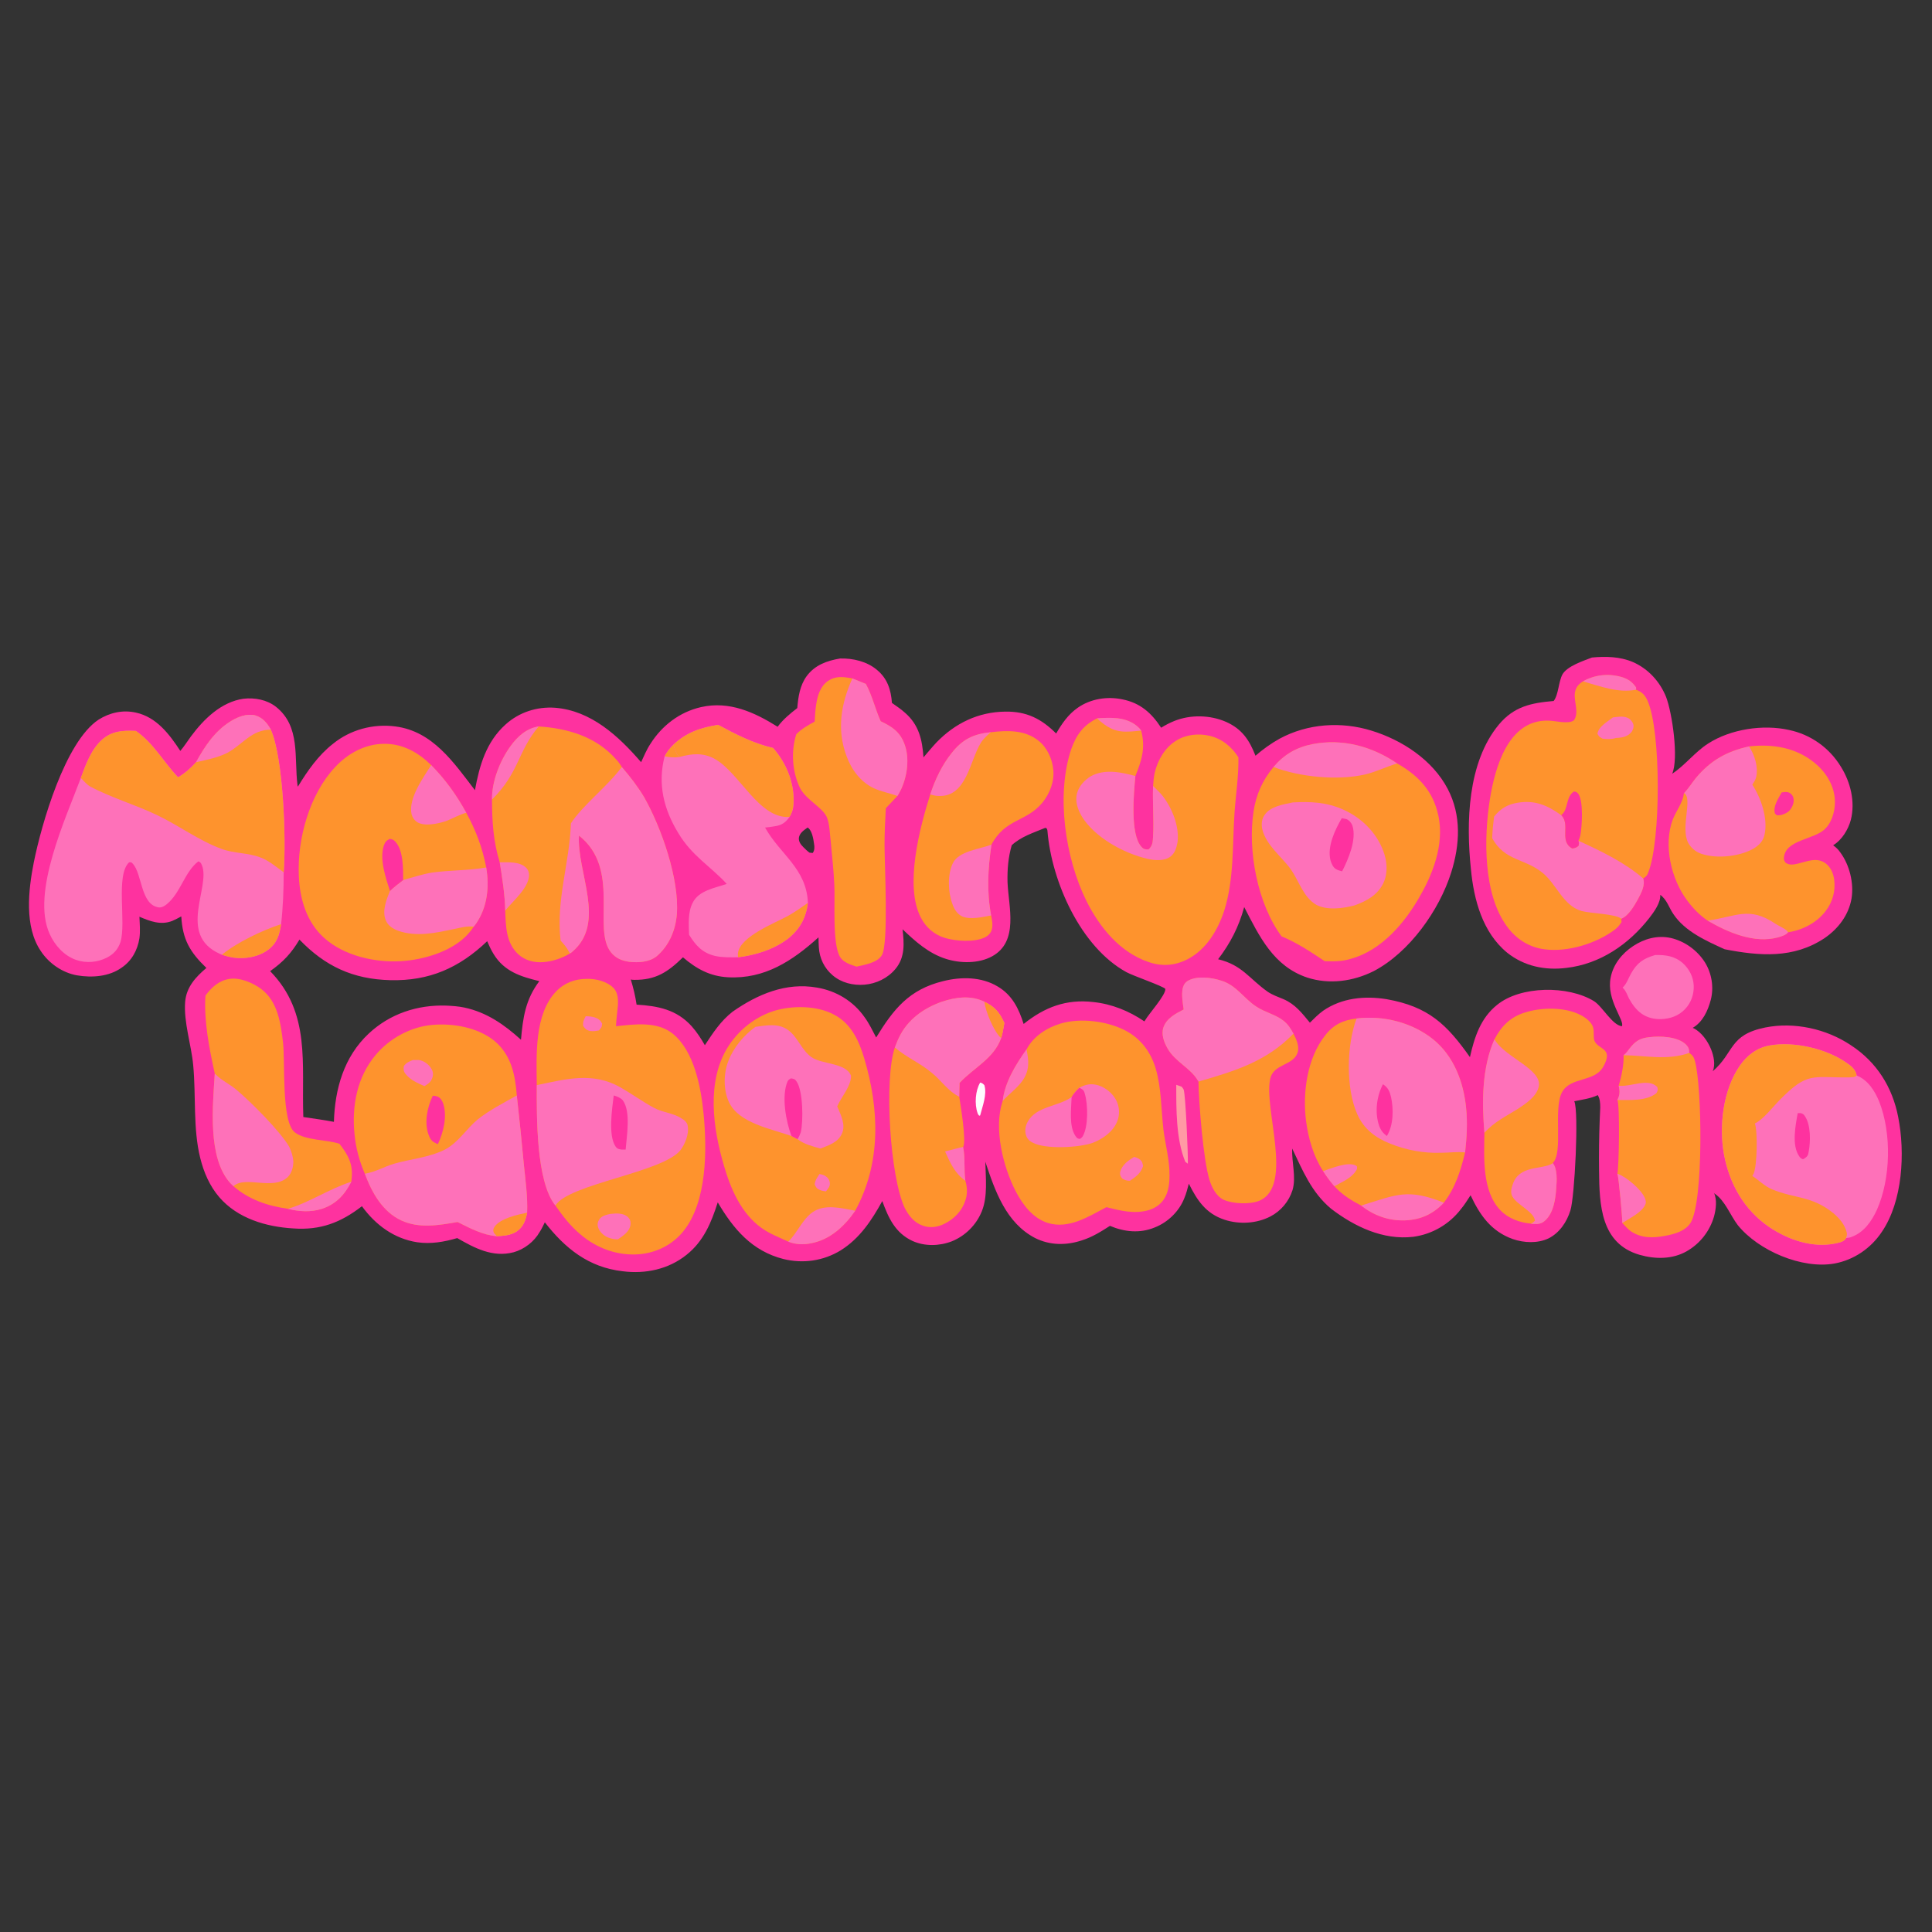 <svg version="1.2" xmlns="http://www.w3.org/2000/svg" viewBox="0 0 600 600" width="600" height="600">
	<rect x="0" y="0" width="600" height="600" fill="#333333" stroke="none"/>
	<title>Proyecto nuevo</title>
	<style>
		.s0 { fill: #fe329f } 
		.s1 { fill: #fe71b9 } 
		.s2 { fill: #fe932d } 
		.s3 { fill: #ff9aa4 } 
		.s4 { fill: #fffbfe } 
	</style>
	<path class="s0" d="m260.9 204.5c4-0.1 8.3 0.9 11.4 3.5 3.3 2.7 4.4 6.2 4.7 10.3 1.4 1 2.8 1.9 4 3 4.4 3.8 5.4 8.4 5.8 13.9 1.3-1.5 2.6-3.1 4-4.6 5.8-6 13-9.5 21.4-9.6 6.6-0.1 11.2 2.2 15.8 6.8 1.8-3.1 3.7-5.9 6.7-8 4-2.8 9.2-3.6 13.9-2.6 5.5 1.1 9 4.2 12 8.8 1.3-0.8 2.6-1.5 4.1-2.1 5-2 11.1-1.9 16.1 0.3 4.9 2.2 7.2 5.6 9.1 10.5 2.3-2 4.8-3.8 7.5-5.3 8.7-4.7 19.1-5.4 28.5-2.5 9.5 2.9 19 9.1 23.7 18.1 4.3 8.2 3.8 17.3 1.1 25.9-3.7 11.8-13 24.9-24.1 30.7-6.4 3.2-13.8 4.2-20.6 2-10.5-3.5-14.9-12.8-19.6-21.9-1.7 6.2-4.3 11.2-8.1 16.2 7.5 1.8 9.6 6 15.4 10.1 1.5 1 3.2 1.6 4.9 2.3 3.7 1.6 5.7 4.3 8.2 7.3 1.3-1.3 2.6-2.6 4.1-3.7 5.8-4 12.9-4.7 19.7-3.6 13 2.3 18.7 7.8 25.9 18 1.4-6.2 3.3-12.1 8.4-16.2 7.3-6 22.1-6.1 30.1-1.2 2.7 1.7 5.7 7.5 8.7 7.8 0.9-1.8-4.9-8.2-3.5-15.1 0.8-4.1 3.5-7.5 7-9.8 3.5-2.3 7.5-3.4 11.7-2.5 4.3 1 8.2 3.8 10.6 7.6 2.1 3.4 2.8 7.7 1.8 11.6-0.9 3.4-2.5 6.9-5.6 8.7q0.1 0.1 0.2 0.1c2.5 1.2 4.5 4.1 5.5 6.6 0.8 2 1.4 4.7 0.5 6.8 6.8-5.9 5-11.3 16.3-13.6 9-1.8 19 0.4 26.6 5.5 8 5.2 12.9 13 14.7 22.3 2.2 11.1 1.4 26.2-5.1 35.7-3.4 5.1-8.7 8.7-14.7 9.8-10.1 1.8-23.6-4-30-11.9-2.3-3-4-7.7-7.2-9.8q-0.1-0.1-0.2-0.2c1 2.1 0.6 5.1 0 7.3-1.3 4.5-4.3 8.4-8.5 10.8-4.4 2.5-9.7 2.5-14.6 1.1-12.1-3.5-12.5-15.5-12.6-26.1q-0.1-7.9 0.2-15.7c0-2.1 0.6-5.8-0.5-7.6q0-0.1-0.1-0.2c-2.3 1.1-4.9 1.4-7.3 1.9 1.5 3.2 0.1 30-1.2 33.9-1.1 3.6-3.4 7-6.8 8.7-3.4 1.6-7.6 1.4-11.1 0.2-6.7-2.4-10.2-7.4-13.1-13.6-1 1.5-1.9 3-3 4.3-3.6 4.7-8.9 7.8-14.8 8.6-9.4 1.1-18.3-3.2-25.5-8.7-6.1-5.1-8.8-11.8-12.1-18.7-0.2 4.1 1.3 8.9 0.1 12.9-1.1 3.5-3.6 6.5-6.9 8.2-4.3 2.2-9.6 2.5-14.2 1-5.8-1.9-8.5-6-11.1-11.2-0.4 1.5-0.8 3.1-1.4 4.5-1.6 4.1-5.1 7.5-9.2 9.1-4.6 1.9-9.4 1.4-13.9-0.5-2.8 1.8-5.5 3.5-8.7 4.5-4.8 1.6-9.9 1.6-14.5-0.7-9.1-4.7-12.5-14.7-15.5-23.7 0.1 4.9 0.8 10.8-1.1 15.4-1.7 4.2-5.1 7.6-9.3 9.3-3.9 1.5-8.4 1.6-12.2-0.1-5.4-2.5-7.5-7.2-9.4-12.4-3.3 6-7 11.6-12.9 15.3-5.4 3.3-11.7 4.2-17.8 2.7-9.8-2.5-15.5-9.3-20.4-17.6-2 6.3-4.4 12.1-9.7 16.3-5.6 4.5-12.8 6-19.8 5.1-10.6-1.2-17.9-7.1-24.2-15.2-0.5 1-1 2.1-1.6 3-1.7 3-4.8 5.4-8.1 6.3-6.5 1.7-12.1-1.3-17.5-4.4-4.1 1.2-8.2 1.9-12.4 1.3-7.2-1.1-13-5.4-17.2-11.2-6.6 5.1-12.9 7.5-21.3 6.9-8.5-0.5-17.3-3.1-23-9.7-3-3.5-4.8-7.7-5.9-12.1-2.3-9.2-1.3-19.4-2.2-28.9-0.6-6.4-3-13.4-2.5-19.7 0.4-4.6 3.3-7.7 6.6-10.5-5.1-4.9-7.4-8.8-7.8-16-0.9 0.5-1.9 1-2.8 1.4-3.6 1.4-6.9 0.1-10.2-1.3 0.1 2.3 0.3 4.5 0 6.7-0.6 3.7-2.4 7-5.5 9.1-3.9 2.8-9.2 3.2-13.9 2.4-4.5-0.8-8.7-3.7-11.2-7.5-5.2-7.6-3.9-19-2.2-27.6 2.4-11.9 9.7-37.4 20.1-44.3 3.5-2.2 7.5-3.1 11.6-2.2 6.4 1.4 10.4 6.7 13.8 11.9 1.2-1.4 2.2-3 3.3-4.5 4-5.4 9.4-10.7 16.3-11.7 3.5-0.4 7.3 0.3 10.1 2.5 7.7 6.1 5.6 15.8 6.7 24.4l0.1 0.4c3-4.9 6.3-9.7 10.9-13.3 5.4-4.4 12.5-6.3 19.4-5.4 11.6 1.5 18.1 11.2 24.7 19.8 1.4-7.7 3.5-15 9.5-20.4 4.2-3.8 9.7-5.6 15.4-5.2 11.2 0.9 19.7 8.8 26.7 16.9 0.9-1.9 1.7-3.9 2.9-5.7 3.6-5.7 9.1-9.9 15.7-11.4 8.8-2 16.6 1.6 23.8 6.1 1.7-2.3 3.9-4.1 6.1-5.8 0.3-3.5 0.8-7 2.9-9.9 2.6-3.5 6.3-4.8 10.4-5.5zm53.3 58c-1.1 3.8-1.4 7.6-1.3 11.5 0.3 7.6 3.6 18.4-4.8 23-4.2 2.3-9.9 2.2-14.3 0.8-5.4-1.7-9.5-5.4-13.5-9.2 0.5 4.4 0.8 8.7-2.2 12.3-2.4 2.9-6 4.6-9.6 4.9-3.6 0.3-7.2-0.6-9.9-2.9-2.6-2.2-4.1-5.3-4.3-8.7q-0.1-1.6-0.1-3.1c-8.1 7.3-16.7 13-28.1 12.4-5.6-0.3-9.8-2.6-14-6.2-4.7 4.6-8.5 7.1-15.2 7q-0.5 0-1-0.1c0.8 2.6 1.4 5.1 1.8 7.8 6.6 0.4 12.4 1.5 17.1 6.7 1.6 1.8 2.9 3.8 4.1 5.9 2.5-3.8 4.9-7.5 8.6-10.4 7.7-5.4 16.6-9.2 26.2-7.5 6 1 11.3 4.2 14.8 9.2 1.4 1.9 2.5 4.2 3.6 6.3 5.4-8.8 10.2-14.9 20.8-17.5 5.6-1.4 11.9-1.4 17 1.7 4.4 2.6 6.5 6.8 8 11.6 6.5-5.2 13.2-7.8 21.7-6.8 5.7 0.6 11.1 2.8 15.8 6l0.2-0.3c1.2-2.1 6.5-7.9 6.3-9.8-0.8-0.9-9.9-4-12.1-5.2-14.2-7.8-23.2-28.1-24.5-43.8 0-0.3-0.1-0.6-0.3-0.9l-0.4-0.1c-3.6 1.5-7.5 2.7-10.4 5.4zm-146.7 42.2c-5.8-1.4-10.9-3-14.2-8.4-0.8-1.3-1.4-2.6-2-4-8.7 8.3-18 12.4-30.1 12.1-11.6-0.3-20.2-4.3-28.2-12.6-2.5 4.2-5 6.9-9.1 9.8 12.7 13 9.7 28.8 10.3 45.3 3.2 0.5 6.4 0.9 9.5 1.5 0.3-10.2 3.1-20.2 10.8-27.4 6.6-6.2 15.2-9 24.1-8.7 1.9 0.1 3.7 0.2 5.6 0.6 7 1.5 12.4 5.3 17.6 10 0.6-6.9 1.4-12.5 5.7-18.2zm83.9-39.9l1 0.1c0.6-0.8 0.6-1.9 0.4-2.9-0.2-1.5-0.6-3.9-1.8-4.9q-0.1 0-0.2-0.1c-1.1 0.8-2.5 1.7-2.7 3.2-0.1 1.2 0.6 2.1 1.4 2.9 0.6 0.6 1.2 1.2 1.9 1.7z"/>
	<path class="s1" d="m60.9 236.7c2.7-4.9 5.8-9.6 10.6-12.6 2.2-1.4 5.2-2.6 7.8-1.9 2.3 0.7 3.7 2.4 4.8 4.4 3.9 8.8 4.8 34.1 4 44.3 0 5.4-0.2 10.8-0.8 16.1-0.5 3.3-1.3 6-4.1 8-2.9 2.2-7.2 2.9-10.7 2.4q-1.8-0.3-3.6-0.9-0.3-0.1-0.7-0.3c-13.2-6-2.7-20.8-5.5-27.5-0.3-0.7-0.4-0.9-1.1-1.2-4.3 3.3-5.5 9.8-9.8 13.3-0.7 0.6-1.6 1.1-2.5 1-5.7-0.8-5.1-10.5-8.1-13.6-0.4-0.5-0.5-0.4-1.1-0.4-4.3 4-0.8 18.7-2.7 24.8-0.8 2.3-2.1 3.7-4.2 4.8-3 1.5-6.4 1.8-9.6 0.7-3.7-1.3-6.6-4.5-8.2-8.1-5.8-12.8 5.1-36 9.7-48.4 1.5-4.1 3.2-8.8 6.5-11.8 3.1-2.8 6.5-3 10.6-2.8 5.5 3.8 8.6 9.7 13.1 14.4 2.2-1.3 3.9-2.8 5.6-4.7z"/>
	<path class="s2" d="m60.9 236.7c2.7-4.9 5.8-9.6 10.6-12.6 2.2-1.4 5.2-2.6 7.8-1.9 2.3 0.7 3.7 2.4 4.8 4.4 3.9 8.8 4.8 34.1 4 44.3-2.2-1.6-4.5-3.5-6.9-4.5q-0.2 0-0.3-0.1c-3.8-1.5-8.2-1.2-12.2-2.7-7-2.6-13.1-7.2-19.8-10.4-6.8-3.3-14.3-5.4-21-9-1-0.6-1.9-1.7-2.8-2.6 1.5-4.1 3.2-8.8 6.5-11.8 3.1-2.8 6.5-3 10.6-2.8 5.5 3.8 8.6 9.7 13.1 14.4 2.2-1.3 3.9-2.8 5.6-4.7z"/>
	<path class="s1" d="m60.9 236.7c2.7-4.9 5.8-9.6 10.6-12.6 2.2-1.4 5.2-2.6 7.8-1.9 2.3 0.7 3.7 2.4 4.8 4.4-6 0-8.7 4.6-13.5 7.2-3 1.5-6.5 2.2-9.7 2.9z"/>
	<path class="s2" d="m68.9 296.5c4.8-3.9 12.6-7.6 18.4-9.5-0.5 3.3-1.3 6-4.1 8-2.9 2.2-7.2 2.9-10.7 2.4q-1.8-0.3-3.6-0.9z"/>
	<path class="s2" d="m166.7 337c-0.1-9.2-0.8-22 6-29.1 2.6-2.7 5.9-3.9 9.5-3.9 2.9-0.1 6.4 0.8 8.4 2.9 1.3 1.4 1.4 3.5 1.3 5.3-0.2 2.2-0.5 4.3-0.6 6.5 5.8-0.6 12.7-1.6 17.6 2.3 6.7 5.4 8.8 16.7 9.6 24.9 1.1 11.1 1.1 27.4-6.3 36.5-3.3 4.1-8.2 6.6-13.5 7.1-6.8 0.6-13.4-1.8-18.5-6.2-3.1-2.6-5.4-5.6-7.7-8.9-6.1-7.5-5.8-28.1-5.8-37.4z"/>
	<path class="s1" d="m166.7 337c9.1-1.9 17.4-4.2 26 0.7 3.5 2 6.8 4.4 10.3 6.3 2.7 1.5 6 1.6 8.6 3.3 0.9 0.5 1.9 1.3 2 2.5 0.4 2.3-0.8 5.4-2.2 7.3-5.3 7-35 10.6-38.9 17.3-6.1-7.5-5.8-28.1-5.8-37.4z"/>
	<path class="s0" d="m190.6 340.2c1 0.3 2.1 0.7 2.8 1.5 2.6 3.5 1.2 11.2 0.9 15.3-0.4 0-0.9 0-1.3 0-0.8-0.1-1.3-0.2-1.8-0.9-2.4-3.4-1.1-11.8-0.6-15.9z"/>
	<path class="s1" d="m189.5 377c1-0.1 1.9-0.2 2.8-0.1 1.1 0.1 2.3 0.5 3 1.4 0.5 0.6 0.6 1.3 0.5 2.1-0.3 2.1-2.2 3.3-3.9 4.5-1.1 0-2.1-0.2-3.1-0.6-1.4-0.6-2.7-1.8-3.1-3.3-0.2-0.7-0.1-1.5 0.3-2.1 0.7-1.3 2.2-1.6 3.5-1.9z"/>
	<path class="s1" d="m181.9 315.6c1 0 1.9 0.1 2.9 0.4 1.1 0.4 1.7 0.9 2.2 1.9-0.1 1.2-0.3 1.3-1 2.1-0.9 0.2-1.8 0.3-2.6 0.2-1.2-0.2-1.7-0.7-2.3-1.6-0.1-1.4 0.2-1.8 0.8-3z"/>
	<path class="s2" d="m167.3 225.6c9.1 0.6 17.9 3.2 24.1 10.3 0.7 0.7 1.2 1.5 1.7 2.3 2.6 3 4.9 6 6.9 9.3 5.4 9.5 11 25.5 10.2 36.4-0.4 5-2.4 9.8-6.3 13.1-2.3 1.8-5.6 2-8.4 1.7-2.3-0.3-4.3-1.1-5.8-3-5.8-7.4 3.2-25.9-9.9-36.2-0.7 11.4 8.6 27.1-2.1 36.1-0.2 0.2-0.5 0.4-0.7 0.5-2.4 1.5-5.5 2.5-8.3 2.7-2.8 0.2-5.6-0.5-7.7-2.4-3.9-3.6-3.9-8.7-4.1-13.6-0.1-5-0.9-10-1.7-15-2-6.4-2.4-12.8-2.4-19.5-0.1-5.6 2.5-12.1 5.7-16.5 2.2-3.1 5-5.6 8.8-6.2z"/>
	<path class="s1" d="m193.1 238.2c2.6 3 4.9 6 6.9 9.3 5.4 9.5 11 25.5 10.2 36.4-0.4 5-2.4 9.8-6.3 13.1-2.3 1.8-5.6 2-8.4 1.7-2.3-0.3-4.3-1.1-5.8-3-5.8-7.4 3.2-25.9-9.9-36.2-0.7 11.4 8.6 27.1-2.1 36.1-0.2 0.2-0.5 0.4-0.7 0.5q-0.1-0.1-0.1-0.2-0.1-0.1-0.2-0.3c-0.7-1.4-1.6-2.4-2.6-3.5-1.5-12.4 2.8-24.1 3.2-36.4 3.6-5.6 11.2-11.3 15.8-17.5z"/>
	<path class="s1" d="m152.8 248.3c-0.1-5.6 2.5-12.1 5.7-16.5 2.2-3.1 5-5.6 8.8-6.2-6.6 7.8-6 14.3-14.5 22.7z"/>
	<path class="s1" d="m155.2 267.8c2.6 0 6.2-0.3 8.2 1.7 0.7 0.7 0.9 1.5 0.9 2.4-0.2 4-5.1 8-7.4 10.9-0.1-5-0.9-10-1.7-15z"/>
	<path class="s2" d="m340.7 223.1c4.2-0.3 8.8-0.5 12.3 2.3 0.5 0.4 1 0.9 1.4 1.5 1.4 5.3 0.2 9.2-1.8 14.1-0.5 5.2-1.7 18.2 1.9 22 0.7 0.8 1.2 0.8 2.2 0.8 1.3-1.2 1.3-2.4 1.4-4.1 0.3-5.2-0.2-10.4 0-15.6 0.1-1.4 0.2-2.7 0.5-4.1 0.9-3.9 3.2-7.9 6.7-10 3-1.9 6.9-2.3 10.3-1.5 3.9 0.9 6.9 3.4 9 6.7 0.1 5.8-0.8 11.4-1.2 17.1-0.7 10.2-0.1 20.6-3.2 30.5-2 6.1-5.6 12.1-11.4 15.1-3.9 2-7.9 2.3-12 0.9-9-3-15.3-10.8-19.4-19-6.6-13.3-9.5-33-4.7-47.2 1.6-4.5 3.8-7.4 8-9.5z"/>
	<path class="s1" d="m358.1 244.1c1 1 2 1.9 2.9 3 3 3.8 5.3 9.5 4.7 14.4-0.3 1.7-0.8 3.5-2.3 4.6-2 1.4-4.9 1.1-7.1 0.6-7.3-1.7-16.3-6.6-20.3-13.1-1.3-2.2-2.2-4.8-1.5-7.3 0.6-2.2 2.3-4 4.2-5.2 4.3-2.4 9.5-1.3 13.9-0.1-0.5 5.2-1.7 18.2 1.9 22 0.7 0.8 1.2 0.8 2.2 0.8 1.3-1.2 1.3-2.4 1.4-4.1 0.3-5.2-0.2-10.4 0-15.6z"/>
	<path class="s1" d="m340.7 223.1c4.2-0.3 8.8-0.5 12.3 2.3 0.5 0.4 1 0.9 1.4 1.5-1.4 0.1-2.7 0.3-4.1 0.3-4.1 0.2-6.7-1.4-9.6-4.1z"/>
	<path class="s2" d="m147.1 287.8q-0.7 1.1-1.6 2.1c-4.8 5.5-13.9 8.2-21 8.6-8.1 0.5-17.7-1.7-23.8-7.2-5.5-4.9-7.6-12.1-7.9-19.3-0.5-11.5 3.3-25.3 11.3-33.8 3.9-4.2 9.2-7.1 15-7.2 5.9-0.1 10.7 2.6 14.8 6.6 4.5 4.6 7.8 9.2 10.9 14.8 3 5.5 5 10.8 6.2 17 1 6 0.4 12.3-3.2 17.5-0.2 0.3-0.5 0.6-0.7 0.9z"/>
	<path class="s1" d="m125.2 273.3c2.9-0.8 5.9-1.8 8.9-2.3 5.6-0.8 11.3-0.6 16.9-1.6 1 6 0.4 12.3-3.2 17.5-0.2 0.3-0.5 0.6-0.7 0.9-2-0.3-4 0.3-6 0.7-5.7 1.2-11.8 2.6-17.6 0.5-1.5-0.6-3-1.5-3.7-3.2-1.2-2.9 0.2-6.4 1.3-9.1 1.3-1.3 2.7-2.3 4.1-3.4z"/>
	<path class="s1" d="m133.9 237.6c4.5 4.6 7.8 9.2 10.9 14.8-2.2 0.6-4.2 1.8-6.3 2.6-2.4 0.8-6.5 1.7-8.8 0.4-1-0.6-1.6-1.5-1.9-2.6-1-4.9 3.6-11.2 6.1-15.2z"/>
	<path class="s0" d="m121.1 276.7c-1.3-4.1-3.3-9.8-1.9-14.1 0.4-1.1 0.8-1.6 1.9-2.1 0.8 0.2 1 0.2 1.6 0.8 2.6 2.7 2.5 8.5 2.5 12-1.4 1.1-2.8 2.1-4.1 3.4z"/>
	<path class="s2" d="m395.5 238.2c3.3-3.9 7.1-6.1 12.1-7.1 9.4-1.8 18.5 0.7 26.3 6 6 3.4 10.5 7.8 12.4 14.6 2.6 8.9-0.7 18.5-5.1 26.2-4.7 8.5-12.1 17.3-21.8 19.9-2.6 0.8-5.2 0.8-8 0.7-4.4-2.9-8.5-5.7-13.4-7.7-7.4-10-10.6-26.5-8.7-38.8 0.8-5.3 2.8-9.7 6.2-13.8z"/>
	<path class="s1" d="m395.5 238.2c3.3-3.9 7.1-6.1 12.1-7.1 9.4-1.8 18.5 0.7 26.3 6-3.4 1-6.5 2.6-9.9 3.4-8.6 2-20.4 0.8-28.5-2.3z"/>
	<path class="s1" d="m401.5 249.2c5.5-0.3 10.4-0.1 15.6 2.2 5.6 2.5 10.3 7 12.5 12.9 1.2 3.2 1.5 6.8 0 10-1.8 3.7-5.3 5.6-9 6.9-3.5 0.9-8.4 1.6-11.8-0.2-4-2.3-5.4-7.4-7.9-11-2.9-4-7.7-7.5-8.9-12.5-0.3-1.5-0.2-3.2 0.8-4.5 1.8-2.6 5.8-3.2 8.7-3.8z"/>
	<path class="s0" d="m416.7 254.1c0.5 0.1 1.1 0.2 1.5 0.3 0.9 0.4 1.5 1.2 1.8 2 1.4 4.3-1.3 10.5-3.2 14.2-0.6-0.2-1.3-0.3-1.9-0.7-0.9-0.5-1.4-1.7-1.7-2.7-1.1-4.3 1.4-9.5 3.5-13.1z"/>
	<path class="s2" d="m244.8 385.6c-1.9-0.9-3.9-1.7-5.8-2.7-7.1-3.7-11-11-13.4-18.4-3.7-11.5-6.4-26.2-0.6-37.5 3.1-6 8.7-10.9 15.2-13 5.7-1.8 13.6-1.8 19 1.2 5.2 2.8 7.6 8.1 9.2 13.5 4.7 15.8 5.3 32.4-2.8 47.3-3.3 4.8-7.8 9-13.7 10.1-2.3 0.5-4.9 0.4-7.1-0.5z"/>
	<path class="s1" d="m244.8 385.6c2.8-2.7 4.3-6.8 7.5-9.1 3.8-2.7 9-1.3 13.3-0.5-3.3 4.8-7.8 9-13.7 10.1-2.3 0.5-4.9 0.4-7.1-0.5z"/>
	<path class="s1" d="m234.6 318.9c3.5-0.5 7.3-1.2 10.3 1.1 2.9 2.2 4.1 6.2 7.1 8.3 3.2 2.3 10.8 1.7 12.3 5.8 0 3.3-3 6.5-4.3 9.5 1.1 2.6 2.8 5.8 1.4 8.6-1.2 2.6-4.1 3.5-6.6 4.5-2.4-0.7-5-1.3-7.1-2.9l-1.9-1c-6.2-2.2-16.4-4-19.4-10.5-1.8-3.8-1.7-9-0.2-12.8 1.6-4.2 4.8-8 8.4-10.6z"/>
	<path class="s0" d="m245.8 352.8c-1.7-4.5-3.2-12.4-1.2-17 0.3-0.5 0.5-0.6 1-0.9 0.9 0.1 1.3 0.2 1.8 1 2 2.9 2.1 12.2 1.3 15.7q-0.4 1.2-1 2.2z"/>
	<path class="s1" d="m254.5 364.6c0.6 0.1 1.3 0.3 1.8 0.6 0.8 0.5 1.3 1.2 1.4 2.1 0.2 1.1-0.6 1.9-1.2 2.7-0.6-0.1-1.4-0.2-2-0.5-0.9-0.4-1.1-0.8-1.5-1.7 0.2-1.4 0.8-2.1 1.5-3.2z"/>
	<path class="s2" d="m113.3 364.5c-1.7-3.9-2.8-8-3.2-12.3-0.9-8.7 0.8-17.7 6.5-24.5 4.3-5.2 10.9-8.8 17.6-9.4 6.5-0.6 14.3 0.8 19.4 5 5.2 4.4 6.4 10.5 6.9 16.9q1.2 10.8 2.2 21.6c0.5 4.9 1.2 9.9 1 14.8-0.5 2.4-1.1 4.3-3.2 5.8-1.8 1.2-4 1.4-6.2 1.5-4.3-0.3-8.4-2.5-12.2-4.4-5.8 1-11.9 2.1-17.5-0.5-5.8-2.7-9.1-8.6-11.3-14.5z"/>
	<path class="s1" d="m160.5 340.2q1.2 10.8 2.2 21.6c0.5 4.9 1.2 9.9 1 14.8-0.5 2.4-1.1 4.3-3.2 5.8-1.8 1.2-4 1.4-6.2 1.5-4.3-0.3-8.4-2.5-12.2-4.4-5.8 1-11.9 2.1-17.5-0.5-5.8-2.7-9.1-8.6-11.3-14.5 3.3-0.5 6-2.2 9.1-3.1 5.2-1.5 10.7-1.9 15.6-4.3 4.2-2.1 6.8-6.5 10.4-9.5 3.7-2.9 8-5.1 12.1-7.4z"/>
	<path class="s2" d="m154.3 383.9l-0.9-1c-0.3-0.7-0.3-1.1 0.1-1.8 1.7-2.7 7.3-3.9 10.2-4.5-0.5 2.4-1.1 4.3-3.2 5.8-1.8 1.2-4 1.4-6.2 1.5z"/>
	<path class="s0" d="m134.4 340.3c0.6 0 1.1 0.1 1.6 0.3 0.9 0.4 1.4 1.4 1.7 2.3 1.2 3.9 0 8.8-1.7 12.4-0.4-0.1-0.3-0.1-0.7-0.3-1.2-0.5-1.8-1.4-2.2-2.6-1.4-3.8-0.4-8.6 1.3-12.1z"/>
	<path class="s1" d="m128.2 329.2c0.6 0 1.3 0 1.9 0 1.5 0.2 3 1.3 3.8 2.6 0.6 0.9 0.7 1.9 0.4 2.8-0.4 1.4-1.3 2-2.5 2.7-2-0.9-4.2-1.8-5.7-3.6-0.8-0.9-0.8-1.5-0.7-2.6 0.8-1.1 1.6-1.4 2.8-1.9z"/>
	<path class="s2" d="m318.8 325.9c2.1-4 6.2-6.7 10.5-8 6.2-1.9 14.8-0.8 20.5 2.3 4.6 2.5 7.6 6.6 9.1 11.6 1.8 6.1 1.7 12.7 2.4 18.9 0.6 4.8 2 9.7 1.9 14.6 0 2.1-0.3 4.5-1.3 6.4-1.1 2.1-2.9 3.4-5.1 4.1-4.5 1.3-8.8 0.2-13.2-0.9-5.5 2.9-11.7 6.9-18.2 4.9-4.7-1.5-7.8-5.7-10-9.9-3.9-7.6-6.8-19.4-4.1-27.7q0.1-0.2 0.1-0.3c0.6-5.7 4.1-11.4 7.4-16z"/>
	<path class="s1" d="m311.4 341.9c0.6-5.7 4.1-11.4 7.4-16 0.7 3.5 1 6.3-1.1 9.5-1.7 2.5-4.3 4.3-6.3 6.5z"/>
	<path class="s1" d="m335.2 337.8c2-1.1 3.8-1.4 6-0.7 2.4 0.8 4.5 2.6 5.6 4.9 0.9 2 1 4.3 0.1 6.4-1.3 3.1-4.4 5.3-7.5 6.5-4.1 1.5-14.6 2.1-18.6 0-1.1-0.5-1.9-1.3-2.2-2.5-0.4-1.3-0.1-2.9 0.6-4.1 2.7-4.8 9.4-4.6 13.6-7.6 0.7-1.2 1.5-2 2.4-2.9z"/>
	<path class="s0" d="m332.8 340.7c0.7-1.2 1.5-2 2.4-2.9 1.1 0.6 1.4 0.7 1.7 1.9 1 3.3 1.1 10.1-0.6 13.1-0.2 0.4-0.5 0.6-0.9 0.9-0.8-0.1-0.9-0.2-1.4-0.9-2.1-3.1-1.3-8.5-1.2-12.1z"/>
	<path class="s1" d="m352.2 359.3c0.6 0.1 1.3 0.4 1.8 0.8 0.8 0.6 0.8 1.2 1 2-0.7 2.3-2.3 3.4-4.1 4.6-1 0-1.6-0.2-2.4-0.7-0.5-0.7-0.8-1.1-0.6-2.1 0.6-2.2 2.5-3.5 4.3-4.6z"/>
	<path class="s1" d="m573.3 384.5q-0.1 0.1-0.1 0.2c-0.6 1-2.4 1.3-3.4 1.5-7 1.4-14.5-1.2-20.3-5.1-7.8-5.3-12.4-13.4-14.1-22.6-1.6-8.7-0.3-20 4.9-27.5 2.2-3.2 5.3-5.6 9.2-6.3 7.6-1.4 17.8 1 24 5.4 1.5 1 2.8 2.1 3.1 3.9 3.5 1.4 5.6 4.7 7 8.1 3.9 9.9 3.6 23.9-0.7 33.6-1.6 3.5-4 7-7.8 8.4-0.6 0.3-1.2 0.3-1.8 0.4z"/>
	<path class="s2" d="m573.3 384.5q-0.1 0.1-0.1 0.2c-0.6 1-2.4 1.3-3.4 1.5-7 1.4-14.5-1.2-20.3-5.1-7.8-5.3-12.4-13.4-14.1-22.6-1.6-8.7-0.3-20 4.9-27.5 2.2-3.2 5.3-5.6 9.2-6.3 7.6-1.4 17.8 1 24 5.4 1.5 1 2.8 2.1 3.1 3.9-0.7 0.7-1.5 0.5-2.5 0.6-11.3 0.1-12.7-1.8-21.3 6.9-2.2 2.2-5.1 6.1-7.8 7.4 0.9 2.6 0.7 13.2-0.4 15.6-0.1 0.2-0.3 0.5-0.4 0.7 2 1.3 3.7 3.1 6 4.1 7.1 3 12.5 2 19.2 7.5 1.9 1.6 3.5 3.5 4.1 5.9 0.2 0.7 0 1.2-0.2 1.8z"/>
	<path class="s0" d="m558.3 345.7c0.3 0 0.7 0 1 0 0.6 0.2 0.9 0.4 1.2 0.9 1.9 2.7 1.8 7.9 1.2 11.1-0.2 1.3-0.5 1.5-1.5 2.2l-0.3 0.1c-0.6-0.2-0.9-0.5-1.2-1-2.3-3.4-1.1-9.5-0.4-13.3z"/>
	<path class="s2" d="m421.3 316.3c8.3-1 17.2 1.2 23.8 6.5 6.4 5.2 9.4 13.2 10.2 21.2 0.5 4.7 0.2 9.3-0.3 13.9-1.4 5.7-3 10.9-6.6 15.6-3.4 3.6-7.2 5.3-12.2 5.5-5.1 0.1-9.5-1.5-13.5-4.6-3.2-1.7-5.8-3.3-8.3-6-1.3-1.5-2.4-3-3.5-4.7-3-4.6-4.6-10.2-5.3-15.6-1.1-8.7 0.3-19.4 5.9-26.5 2.6-3.4 5.6-4.8 9.8-5.3z"/>
	<path class="s1" d="m421.3 316.3c8.3-1 17.2 1.2 23.8 6.5 6.4 5.2 9.4 13.2 10.2 21.2 0.5 4.7 0.2 9.3-0.3 13.9-2.4-0.3-4.9 0.1-7.4 0.1-5.4 0.2-10.8-0.8-15.8-2.8-4.6-1.8-8.3-4.6-10.3-9.2-3.6-8.1-3.3-21.5-0.2-29.7z"/>
	<path class="s0" d="m429.5 336.7q0 0 0.1 0.1c1.5 1 2 2.2 2.4 3.9 0.8 3.7 0.8 8.7-1.3 12.1-1.2-0.9-1.9-1.8-2.4-3.2-1.4-4.1-0.8-9.1 1.2-12.9z"/>
	<path class="s1" d="m422.7 374.4c11.1-3.4 14.4-5.4 25.7-0.9-3.4 3.6-7.2 5.3-12.2 5.5-5.1 0.1-9.5-1.5-13.5-4.6z"/>
	<path class="s1" d="m410.9 363.7c2.4-0.8 7.8-3.1 10.2-1.7q0.1 0.1 0.3 0.2c0.1 0.7 0.1 0.8-0.3 1.4-1.4 2.3-4.4 3.5-6.7 4.8-1.3-1.5-2.4-3-3.5-4.7z"/>
	<path class="s1" d="m209.1 231.3c4.1-3.9 8.5-5.3 13.9-6.2 5.6 3 10.8 5.7 17.1 7.2 4.2 4.8 6.8 11.2 6.3 17.7-0.1 1.4-0.5 2.5-1.2 3.7-1.2 1.7-2.4 2.6-4.6 2.9-1 0.2-2 0.3-3 0.4 4.6 8.3 12.9 12.7 13.3 23.4-0.6 4.7-2.5 8.2-6.3 11.2-4.4 3.3-9.9 5-15.4 5.7-2.3 0-4.7 0.1-7-0.4-4-0.9-6.1-3.2-8.2-6.6-0.1-3.2-0.4-7 1.1-9.9 1.9-3.9 6.9-4.6 10.6-5.9-5.2-5.6-10.8-8.7-15-15.7-4.6-7.5-6.5-15.3-4.3-23.9 0.7-1.4 1.6-2.5 2.7-3.6z"/>
	<path class="s2" d="m209.1 231.3c4.1-3.9 8.5-5.3 13.9-6.2 5.6 3 10.8 5.7 17.1 7.2 4.2 4.8 6.8 11.2 6.3 17.7-0.1 1.4-0.5 2.5-1.2 3.7-9.5 0.7-15.5-13.7-23.2-18-3.6-2-7.1-1.7-11-0.6-1.2-1.2-1.2-2.2-1.8-3.6z"/>
	<path class="s2" d="m229.2 297.3c0-0.4-0.1-0.9 0-1.4 0.7-5.1 11.6-9.3 15.6-11.5 2.1-1.2 4.1-2.6 6.1-4-0.6 4.7-2.5 8.2-6.3 11.2-4.4 3.3-9.9 5-15.4 5.7z"/>
	<path class="s2" d="m209.1 231.3l0.1 0.2c0.6 1.4 0.6 2.4 1.8 3.6-1.7 0.2-2.9 0.1-4.6-0.2 0.7-1.4 1.6-2.5 2.7-3.6z"/>
	<path class="s2" d="m63.8 309.2c1.9-2.6 4.2-4.7 7.5-5.2 3.3-0.5 7.4 1.3 9.9 3.2 5.1 3.9 6 10.7 6.7 16.6 0.7 6-0.6 24.7 3.7 27.9 3.3 2.5 9.8 2.2 13.8 3.5 2.7 3.4 4.3 6.4 3.8 10.8q0 0.5-0.1 1c-2 4-4.8 7-9.1 8.4-3.4 1.1-7.1 0.9-10.6 0-6.3-0.9-12-2.8-16.9-7q-0.5-0.5-1-1c-7.1-7.9-5.4-24-4.8-34-1.7-7.8-3.4-16.2-2.9-24.2z"/>
	<path class="s1" d="m66.7 333.4l0.3 0.3c1.9 1.9 4.4 3 6.5 4.8 4.5 3.8 13.4 12.7 16.3 17.6 0.7 1.4 1.2 3.1 1.3 4.6 0 1.7-0.5 3.7-1.8 4.9-4.5 4.2-13.2-0.6-16.8 2.8q-0.5-0.5-1-1c-7.1-7.9-5.4-24-4.8-34z"/>
	<path class="s1" d="m89.4 375.4c6.6-1.9 12.6-6.1 19.7-8.4-2 4-4.8 7-9.1 8.4-3.4 1.1-7.1 0.9-10.6 0z"/>
	<path class="s2" d="m253 224.1c0.1-1.8 0.2-3.7 0.5-5.5 0.4-2.6 1.3-5.5 3.6-7.1 2.5-1.7 4.9-1.3 7.6-0.8l4.2 1.7c2 3.7 2.9 7.8 4.6 11.6 3.6 1.7 6 3.3 7.4 7.1 1.6 4.3 0.9 9.7-1 13.9-0.4 0.7-0.7 1.5-1.2 2.2l-3.6 3.8c-0.2 3.8-0.4 7.5-0.4 11.3 0 6.3 1.3 30.5-0.8 34.3-1.4 2.4-5.3 3-7.9 3.6-1.8-0.6-4.1-1.3-5.1-3-2.5-4-1.5-17.6-1.8-22.5-0.2-4.4-0.7-8.9-1.1-13.3-0.3-2.3-0.3-5.1-1.1-7.3-1.1-3.2-6.4-5.5-8.4-9.3-2.5-5-2.9-11.5-1.2-16.8 1.7-1.7 3.7-2.8 5.7-3.9z"/>
	<path class="s1" d="m264.7 210.7l4.2 1.7c2 3.7 2.9 7.8 4.6 11.6 3.6 1.7 6 3.3 7.4 7.1 1.6 4.3 0.9 9.7-1 13.9-0.4 0.7-0.7 1.5-1.2 2.2-2.4-0.9-4.9-1.3-7.3-2.4-4.1-1.9-7-5.8-8.5-10-3.1-8.2-1.7-16.3 1.8-24.1z"/>
	<path class="s2" d="m367.6 313.5c-0.3-2.1-0.7-4.5-0.3-6.6 0.3-1.1 0.8-1.9 1.8-2.4 2.8-1.5 7.2-0.9 10 0 4.9 1.4 7.1 5.6 11.2 8.2 2.6 1.7 5.9 2.4 8.3 4.3 1.4 1.1 2.2 2.4 3.1 4 0.9 1.8 2 4.1 1.2 6.1-1.4 3.8-7.3 3.3-8.4 7.8-2.2 9.2 7.4 33.4-3.4 38-3 1.2-8.1 1-11.1-0.3-2.3-1.1-3.7-3.9-4.4-6.2-1.9-6.2-3.3-23.7-3.4-30.5q0-0.1-0.1-0.2-0.1-0.1-0.2-0.3c-2.3-3.8-7-5.7-9.3-9.8-1.1-1.9-2-4.3-1.3-6.5 1-2.9 3.8-4.3 6.3-5.6z"/>
	<path class="s1" d="m367.6 313.5c-0.3-2.1-0.7-4.5-0.3-6.6 0.3-1.1 0.8-1.9 1.8-2.4 2.8-1.5 7.2-0.9 10 0 4.9 1.4 7.1 5.6 11.2 8.2 2.6 1.7 5.9 2.4 8.3 4.3 1.4 1.1 2.2 2.4 3.1 4-8.4 8.7-18.2 11.6-29.5 14.9q0-0.1-0.1-0.2-0.1-0.1-0.2-0.3c-2.3-3.8-7-5.7-9.3-9.8-1.1-1.9-2-4.3-1.3-6.5 1-2.9 3.8-4.3 6.3-5.6z"/>
	<path class="s2" d="m307.7 227.4c5.1-0.6 10.6-0.8 14.9 2.7 2.6 2.1 4.2 5.6 4.5 8.9 0.4 3.7-1.1 7.5-3.4 10.3-5.1 6.1-11.4 4.8-15.8 13-1.1 7.5-1.5 14.5-0.1 22 0.3 1.4 0.6 3 0.2 4.4-0.3 1.1-1.1 1.9-2.1 2.4-3.3 1.6-9 1.2-12.4 0.2-3.3-1-5.9-3.2-7.5-6.3-5.2-9.9-0.3-28.2 2.9-38.3 1.5-4.6 3.7-9.2 6.7-12.9 3.3-4.2 6.8-5.9 12.1-6.4z"/>
	<path class="s1" d="m307.9 262.3c-1.1 7.5-1.5 14.5-0.1 22-2.7 0.5-6.4 1.4-9 0.3-1.5-0.7-2.5-2.3-3-3.8-1.4-3.7-1.6-9.1 0.1-12.7 1.8-3.8 8.4-4.4 12-5.8z"/>
	<path class="s1" d="m288.9 246.7c1.5-4.6 3.7-9.2 6.7-12.9 3.3-4.2 6.8-5.9 12.1-6.4-1.1 1-2.3 2-3.1 3.3-3.4 5.5-4.4 16.7-12.9 16.5-1 0-1.9-0.2-2.8-0.5z"/>
	<path class="s2" d="m464.1 322.8c2.2-4.2 5-7 9.6-8.4 5.1-1.6 12.5-1.7 17.3 0.9 1.4 0.7 3.2 2.1 3.7 3.6 0.5 1.4 0 3.1 0.5 4.4 1.3 2.8 6 2.1 2.7 8-2.8 4.9-10.1 3-12.8 7.9-2.8 5.2 0.5 18.8-2.9 22 1.5 1.6 1.3 5.7 1.1 7.7-0.2 3.4-0.8 7.7-3.4 10.1-1.2 1.1-2.2 1.2-3.8 1.1q-0.3 0-0.7-0.1c-3.4-0.3-7-1.6-9.4-4.1-5.8-6-5.1-16.4-5-24.1-0.8-9.5-0.8-20.2 3.1-29z"/>
	<path class="s1" d="m461 351.8c-0.8-9.5-0.8-20.2 3.1-29l0.3 0.4c3.4 5.3 14.4 8.9 13.5 14.1-0.6 3.2-4 5.4-6.4 7-3.7 2.3-7.6 4.2-10.5 7.5z"/>
	<path class="s1" d="m475.4 380c0.6-0.2 0.9-0.5 1.3-0.9-0.3-2.8-5.6-4.9-7-7.5-0.7-1.2-0.3-2.6 0.1-3.8 2-6 8.8-4.5 12.2-6.4q0.1-0.1 0.2-0.2c1.5 1.6 1.3 5.7 1.1 7.7-0.2 3.4-0.8 7.7-3.4 10.1-1.2 1.1-2.2 1.2-3.8 1.1q-0.3 0-0.7-0.1z"/>
	<path class="s2" d="m277.9 325.3c0.4-1 0.8-2.1 1.3-3.1 2.6-5.5 7.6-9.1 13.3-11.1 4.2-1.4 9-2.1 13.2 0 3.3 1.6 4.7 3.3 6.2 6.6-0.3 1.6-0.5 3.2-1 4.7-2.2 6.3-8.5 9.2-12.9 13.9l-0.1 4.3c0.4 2.5 2.3 14 1.2 15.6 0.7 3.4 0.2 7 0.7 10.5 0.6 1.9 0.7 4.2 0 6.1-1 3.2-3.4 5.7-6.4 7.2-2.1 1.1-4.6 1.5-6.9 0.6-2.6-0.9-4.3-3.1-5.5-5.4-4.6-9.7-6.5-39.8-3.1-49.9z"/>
	<path class="s1" d="m277.9 325.3c0.4-1 0.8-2.1 1.3-3.1 2.6-5.5 7.6-9.1 13.3-11.1 4.2-1.4 9-2.1 13.2 0 3.3 1.6 4.7 3.3 6.2 6.6-0.3 1.6-0.5 3.2-1 4.7-2.2 6.3-8.5 9.2-12.9 13.9l-0.1 4.3c-3.6-1.8-5.5-5-8.5-7.4-3.5-3-7.9-4.8-11.5-7.9z"/>
	<path class="s2" d="m305.7 311.1c3.3 1.6 4.7 3.3 6.2 6.6-0.3 1.6-0.5 3.2-1 4.7-2.3-2.1-4.8-8.2-5.2-11.3z"/>
	<path class="s1" d="m299.1 356.2c0.7 3.4 0.2 7 0.7 10.5-3.3-2.3-4.7-5.6-6.3-9.1 1.9-0.5 3.7-1 5.6-1.4z"/>
	<path class="s2" d="m504.2 327.7c0.8-0.5 1.3-1.4 1.9-2.1 1.8-2.3 3.2-3.2 6.2-3.5 3.3-0.4 8.6-0.2 11.2 2.2 0.9 0.9 1.1 1.5 1.1 2.7 1.1 0.7 1.5 1.4 1.8 2.6 2.2 8 2.7 43.7-1.4 50.2-1.7 2.6-5.1 3.5-7.9 4-3.7 0.7-7.3 0.8-10.6-1.4-1-0.7-1.8-1.7-2.7-2.6 0.1-1.5-1.1-14.3-1.5-15.3 0.5-2.3 0.8-21.2 0-22.9 0.8-1.6 0.8-2.7 0.4-4.4 0.8-2.6 1.7-6.8 1.5-9.5z"/>
	<path class="s1" d="m504.2 327.7c0.8-0.5 1.3-1.4 1.9-2.1 1.8-2.3 3.2-3.2 6.2-3.5 3.3-0.4 8.6-0.2 11.2 2.2 0.9 0.9 1.1 1.5 1.1 2.7-6.9 2.4-13.4 0.8-20.4 0.7z"/>
	<path class="s1" d="m502.3 364.5c2.8 1 7.3 4.8 8.5 7.5 0.3 0.7 0.5 1.5 0.1 2.2-1.1 2.4-4.9 4.2-7.1 5.6 0.1-1.5-1.1-14.3-1.5-15.3z"/>
	<path class="s1" d="m502.7 337.2q0.2 0 0.4 0c3.6 0.3 8.8-2.5 11.6 0.4 0.2 1 0.2 1-0.3 1.9-3.1 2.5-8.3 2.1-12.1 2.1 0.8-1.6 0.8-2.7 0.4-4.4z"/>
	<path class="s1" d="m514 296.6c3.2-0.1 6.1 0.3 8.6 2.5 2 1.8 3.3 4.3 3.4 7 0.1 2.7-0.8 5.3-2.7 7.3-2 2.1-4.6 3-7.5 3.1q-0.3 0-0.7 0c-4.5-0.2-7.1-2.6-9.2-6.4-0.6-1.2-0.9-2.3-1.8-3.2q-0.1-0.1-0.2-0.2c1.2-1 1.8-2.9 2.6-4.3 1.9-3.4 3.8-4.7 7.5-5.8z"/>
	<path class="s3" d="m365.3 336.9l1.7 0.6c0.1 0.2 0.5 0.6 0.6 0.9 0.6 1.6 1.4 20.3 1.3 23l-0.8-0.6c-2.9-7.1-2.8-16.3-2.8-23.9z"/>
	<path class="s4" d="m304.4 336.2c0.6 0.1 0.9 0.4 1.3 0.8 0.9 2.9-0.6 6.6-1.3 9.4l-0.3 0.1c-0.3-0.3-0.4-0.5-0.5-0.8-1-2.8-0.7-7 0.8-9.5z"/>
	<path class="s0" d="m494.4 204.2c4.3-0.4 8.7-0.3 12.7 1.4 4.8 2.1 8.4 6.1 10.3 10.8 1.9 4.9 4 19.2 1.9 23.9 4.1-2.7 7.1-6.8 11.2-9.4 7-4.5 17.1-6 25.1-4.2 6.7 1.4 12.5 5.5 16.1 11.4 3 4.8 4.5 10.9 3.1 16.5-0.8 3-2.8 6.3-5.5 7.9 0.9 0.7 1.6 1.3 2.2 2.2 2.9 3.9 4.3 9.6 3.5 14.4-0.9 5.1-4.1 9.3-8.3 12.2-9.7 6.5-20.3 5.6-31.1 3.5-5.7-2.6-12.3-5.5-15.9-10.9-1.4-2-2-4.5-4.1-6 0.2 2.4-2 5.4-3.4 7.2-6.4 8.2-15.3 14.3-25.8 15.5-6.6 0.8-13-0.5-18.3-4.7-7.7-6.3-10.4-16.5-11.3-26-1.5-14.4-1.1-33.1 8.7-44.9 4.7-5.6 10-6.7 17-7.3 1.5-1.9 1.5-5.9 2.7-8.2 1.4-2.6 6.6-4.3 9.2-5.3z"/>
	<path class="s2" d="m491.6 211.6c3.6-2 7.7-2.5 11.8-1.4 2.1 0.6 3.5 1.5 4.7 3.3v0.7c1.9 0.7 2.8 1.7 3.6 3.5 4.2 9.6 4.1 43.4 0.2 53.2-0.3 0.9-0.7 1.4-1.6 1.9 0.7 2.1-0.6 4.5-1.6 6.4-1.1 2-3 5.3-5.2 6.1 0 0.3 0 0.6 0.1 1-0.6 1-1.2 1.7-2.1 2.4-5.7 4.3-14.7 7.1-21.9 6.1-4.7-0.6-8.8-3.2-11.6-7.1-7.4-10-7.2-27.5-5.3-39.5 1.6-9.9 5.7-24.8 18.2-24.4 2.1 0 6.1 1.2 7.9-0.1 1.7-2.5-0.1-5.8 0.3-8.6 0.3-1.7 1.1-2.6 2.5-3.5z"/>
	<path class="s1" d="m464 253.6c2-2.5 4.2-3.8 7.3-4.3 5.4-0.9 9.3 0.8 13.6 3.9 2.9 2.9-0.8 8.1 3.4 10.3 1-0.2 1.1-0.2 1.9-0.8 0.2-0.7 0.2-1 0-1.6 7 3.2 14.3 6.7 20.1 11.7 0.7 2.1-0.6 4.5-1.6 6.4-1.1 2-3 5.3-5.2 6.1-1.8-1.5-9.5-1.6-12.4-2.4-5.7-1.7-7.7-8.3-12-11.8-5.6-4.6-11.7-3.6-15.7-10.8 0.1-2.3 0.3-4.4 0.6-6.7z"/>
	<path class="s0" d="m484.9 253.2q0-0.1 0.1-0.2c2.1-1.7 1.2-5.5 3.8-7.2 0.8 0.1 0.9 0.2 1.4 0.8 1.6 2.3 1.1 10.2 0.6 12.8q-0.2 0.9-0.6 1.7c0.2 0.6 0.2 0.9 0 1.6-0.8 0.6-0.9 0.6-1.9 0.8-4.2-2.2-0.5-7.4-3.4-10.3z"/>
	<path class="s1" d="m491.6 211.6c3.6-2 7.7-2.5 11.8-1.4 2.1 0.6 3.5 1.5 4.7 3.3v0.7c-5.6 1.1-11.2-1.1-16.5-2.6z"/>
	<path class="s1" d="m500.9 222.8c1.8-0.2 3.7-0.6 5.2 0.5 0.6 0.5 1.1 1.2 1.2 1.9 0.1 0.8-0.2 1.5-0.6 2.1-1.3 1.6-3.1 1.8-4.9 1.9-1.2 0.4-2.8 0.4-4.1 0.2-0.9-0.5-1.1-0.6-1.6-1.5 0.3-2.3 3.2-3.8 4.8-5.1z"/>
	<path class="s2" d="m543.2 231.8c7.2-0.8 14.4 0.3 20.2 5 3.4 2.7 6 6.7 6.4 11.1 0.3 3.1-0.6 7-2.8 9.3-3.3 3.7-12.9 3.4-13 9.5 0 0.5 0.3 0.8 0.5 1.2 1.3 0.9 2.5 0.6 3.9 0.3 2.9-0.7 5.7-2 8.4-0.2 1.7 1.2 2.5 3.1 2.8 5 0.5 3.6-0.4 7-2.6 9.9-2.7 3.6-7.1 5.9-11.5 6.6q-0.1 0-0.2 0c-0.6 0.9-2.1 1.3-3.1 1.6-7.4 2-15.5-1.5-21.9-5.2-2.5-1.7-4.5-3.8-6.3-6.2-5-6.6-7.5-17.3-4.5-25.2 1-2.6 3.1-5.2 3.4-7.9q0.1-0.2 0.1-0.3c1.3-1.3 2.4-3.1 3.6-4.6 4.6-5.5 9.5-8.3 16.6-9.9z"/>
	<path class="s1" d="m523 246.3c1.3-1.3 2.4-3.1 3.6-4.6 4.6-5.5 9.5-8.3 16.6-9.9 1.7 2.7 2.9 6.3 2.2 9.5-0.2 0.9-0.7 1.6-1.2 2.4 2.7 4.1 4.9 10.5 3.8 15.5-0.4 1.9-1.6 3.2-3.2 4.2-4.1 2.5-11 3.3-15.6 2-2.1-0.5-3.8-1.7-4.9-3.6-2.5-4.8 1.5-13.9-1.3-15.5z"/>
	<path class="s1" d="m530.3 285.9c8.9-1.2 12.8-4.6 21.1 1 1.1 0.7 2.8 1.4 3.6 2.2 0.1 0.1 0.2 0.3 0.3 0.4-0.6 0.9-2.1 1.3-3.1 1.6-7.4 2-15.5-1.5-21.9-5.2z"/>
	<path class="s0" d="m553.3 246.1c0.8-0.1 1.6-0.3 2.4 0.1 0.6 0.3 1 0.8 1.2 1.4 0.3 1 0.1 2-0.3 2.8-0.7 1.5-1.6 2.1-3.1 2.6-0.5 0.2-1.1 0.2-1.7 0.2l-0.6-0.6c-0.6-2.3 1.1-4.6 2.1-6.5z"/>
	<g id="Layer 1">
	</g>
</svg>